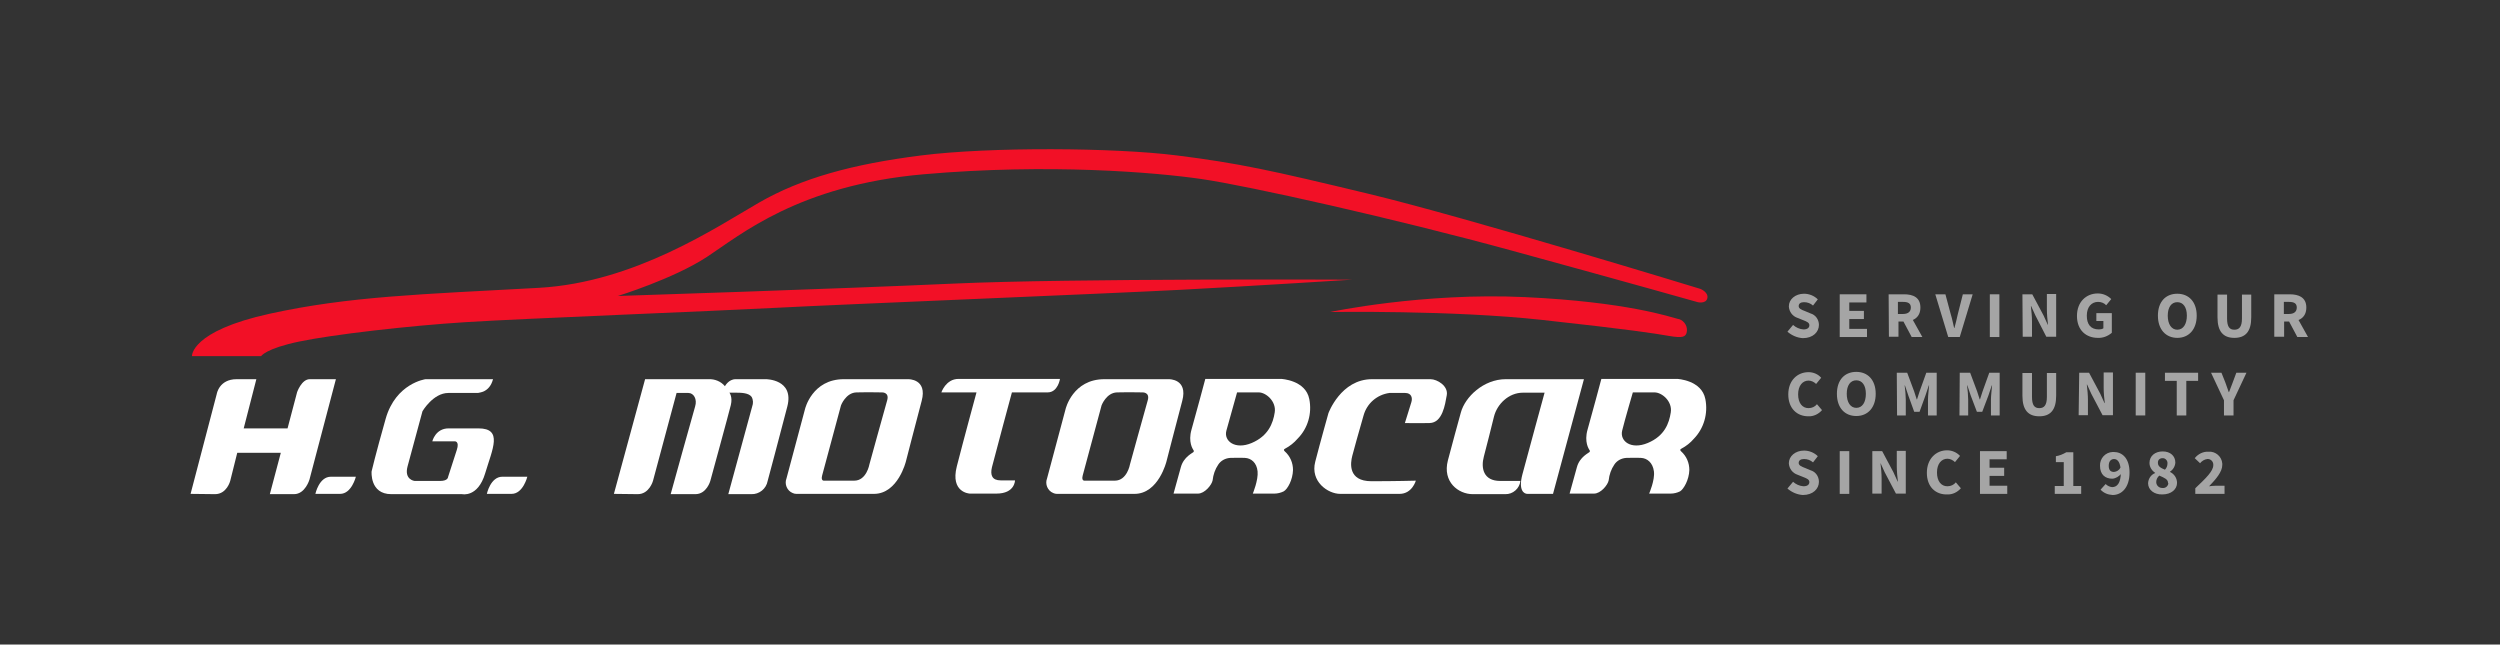 <?xml version="1.0" encoding="utf-8"?>
<!-- Generator: Adobe Illustrator 22.0.1, SVG Export Plug-In . SVG Version: 6.00 Build 0)  -->
<svg version="1.1" id="Layer_1" xmlns="http://www.w3.org/2000/svg" xmlns:xlink="http://www.w3.org/1999/xlink" x="0px" y="0px"
	 viewBox="0 0 889.4 229.3" style="enable-background:new 0 0 889.4 229.3;" xml:space="preserve">
<rect x="0" y="0" width="889.4" height="229.3" fill="#333333" stroke="none"/>
<style type="text/css">
	.st0{fill:#F21026;}
	.st1{fill:#FFFFFF;}
	.st2{opacity:0.56;}
	.st3{fill:#FFFFFF;fill-opacity:0;}
</style>
<path class="st0" d="M605,102.8c0,0-82.6-25.3-117.9-33.8s-46.3-10.9-68.4-13.7s-66.5-3.1-91,0s-42.6,8.1-57.7,16.8
	c-15.1,8.7-44.2,28.4-78.3,30.3c-41.9,2.3-67.4,3-95.7,9.2s-27.7,15.1-27.7,15.1h24.6c0,0,1.6-2.7,13.6-5.2s38.7-5.6,59.3-6.9
	s87.8-3.9,110.4-5.1s117.3-5,143.8-6.4s61-3.6,61-3.6s-100-0.5-141.8,1.4s-119.4,4.4-119.4,4.4s19.8-6.1,31.7-13.9
	c11.9-7.8,32.6-25.5,77.1-29.4s82.4-0.7,98.9,1.7C444,66.1,496,77.7,538,89.2s66,18.3,66,18.3s2.9,0.7,3.4-1.4S605,102.8,605,102.8z
	"/>
<path class="st0" d="M597.1,113.5c-2.8-0.7-18.3-6.1-54.6-7.8c-36.3-1.7-69.3,5.3-69.3,5.3s43.4-0.7,75.3,2.8s40,4.8,45.2,5.7
	s5.8,0.2,6.3-1c0.6-2.1-0.6-4.3-2.7-5C597.3,113.5,597.2,113.5,597.1,113.5z"/>
<path class="st1" d="M67.8,175.7l9.3-35.5c0,0,0.8-5.3,7.1-5.3h7l-4.5,17.5h15.6l3.4-12.9c0,0,1.6-4.6,4.5-4.6h9.3l-9.4,35.7
	c0,0-1.5,5.2-5.5,5.2H96l3.9-14.7H84.4l-2.5,10c0,0-1.2,4.7-5.4,4.7L67.8,175.7z"/>
<path class="st1" d="M112.2,175.7c0,0,1.3-6.1,5.5-6.1h8.9c0,0-1.5,6.1-5.6,6.1H112.2z"/>
<path class="st1" d="M173.2,175.7c0,0,1.3-6.1,5.5-6.1h8.9c0,0-1.5,6.1-5.6,6.1H173.2z"/>
<path class="st1" d="M175.4,134.9h-24c0,0-10.6,1.4-14.2,14.1c-3.6,12.7-5,18.7-5,18.7s-0.7,8.1,7,8.1h25.2c0,0,5.6,1.3,8.2-7.4
	s6.4-16-2.4-16h-10.6c-4.7,0-5.8,4.6-5.8,4.6h7.9c0,0,1.9-0.2,0.8,3.1c-1.1,3.3-3.1,9.6-3.1,9.6s0,1.4-2.8,1.4h-9.1
	c0,0-3.8-0.4-2.5-5.2c1.3-4.8,5.3-19.6,5.3-19.6s3.8-6.5,9.2-6.5h10.6C170.3,139.6,174.1,139.8,175.4,134.9z"/>
<path class="st1" d="M218.4,175.7l11.1-40.8h22.6c2.2-0.1,4.4,0.8,5.8,2.5c0,0,1.3-2.5,3.8-2.5h10.8c0,0,10.1,0,7.6,9.7
	s-7,26.5-7,26.5c-0.5,2.8-3,4.8-5.8,4.7h-8.2l8.5-31.2c0.4-1.1,0.4-2.3-0.2-3.4c-1-1.4-3.6-1.5-5.4-1.5h-2.5c0,0,1.2,1.5,0.5,4.4
	s-7.3,27-7.3,27s-1.3,4.7-5.3,4.7h-8.8c0,0,7.9-28.6,8.7-31.2s-0.5-4.8-2.4-4.8h-4.2l-8.4,31.3c0,0-1.3,4.7-5.4,4.7L218.4,175.7z"/>
<path class="st1" d="M323.1,134.9h-22.9c-11.3,0-13.8,10.6-13.8,10.6l-6.6,24.7c-0.8,2,0.2,4.4,2.2,5.2c0.4,0.2,0.9,0.3,1.3,0.3
	h27.6c8.6,0,11.4-11.6,11.4-11.6s3.5-13.6,5.6-21.5S323.1,134.9,323.1,134.9z M315.6,142.5c-0.9,3.1-6.3,22.7-6.3,22.7
	s-1,5.8-5.4,5.8h-10.6c0,0-1.4,0.3-0.8-1.9s6.7-24.9,6.7-24.9s1.7-4.5,5.5-4.6c3.8-0.1,9.1,0,9.1,0S316.5,139.5,315.6,142.5
	L315.6,142.5z"/>
<path class="st1" d="M415.8,134.9h-22.9c-11.3,0-13.8,10.6-13.8,10.6l-6.6,24.7c-0.8,2,0.2,4.4,2.2,5.2c0.4,0.2,0.9,0.3,1.3,0.3
	h27.6c8.6,0,11.4-11.6,11.4-11.6s3.5-13.6,5.6-21.5S415.8,134.9,415.8,134.9z M408.3,142.5c-0.9,3.1-6.3,22.7-6.3,22.7
	s-1,5.8-5.4,5.8H386c0,0-1.4,0.3-0.8-1.9s6.7-24.9,6.7-24.9s1.7-4.5,5.5-4.6s9.1,0,9.1,0S409.2,139.5,408.3,142.5L408.3,142.5z"/>
<path class="st1" d="M334.9,139.6c0,0,1.6-4.8,6.1-4.8h36.1c0,0-0.7,4.8-4.4,4.8H360c0,0-6.4,23.7-7.1,26.6s0.1,4.7,3.1,4.7h5.1
	c0,0,0,4.7-6.6,4.7H345c0,0-7-0.3-4.6-9.7s7-26.3,7-26.3H334.9z"/>
<path class="st1" d="M465.8,142c-1.3-6.8-10-7.2-10-7.2h-27c0,0-3.6,13.5-4.9,18s0.5,7,0.6,7.2c0.2,0.2,0.3,0.6,0.1,0.8
	c-0.2,0.3-3.5,1.7-4.5,5.4s-2.6,9.4-2.6,9.4h8.7c2.4,0,4.9-3.1,5.2-4.7c0.2-2,0.9-4,2-5.6c0.9-1.4,2.5-2.3,4.3-2.4
	c1.3,0,3-0.1,5.2,0s4.2,1.7,4.5,4.8s-1.7,7.9-1.7,7.9h7.7c1.1,0,2.3-0.3,3.3-0.8c1.4-0.8,3.2-4.1,3.3-7.6c0-2.5-1-4.9-2.9-6.6
	c-0.5-0.4-0.4-0.8,0.1-1c1.7-0.9,3.2-2.1,4.4-3.5C465.3,152.4,466.8,147.1,465.8,142z M453.5,146.7c-0.6,3.9-2.3,8.4-8.2,10.9
	s-10-0.7-9-4.4s3.8-13.6,3.8-13.6h7.7C450.4,139.6,454.1,142.8,453.5,146.7L453.5,146.7z"/>
<path class="st1" d="M606.7,142c-1.3-6.8-10-7.2-10-7.2h-27c0,0-3.6,13.5-4.9,18c-1.3,4.5,0.5,7,0.6,7.2c0.2,0.2,0.3,0.6,0.1,0.8
	c-0.2,0.3-3.5,1.7-4.5,5.4s-2.6,9.4-2.6,9.4h8.7c2.4,0,4.9-3.1,5.2-4.7c0.2-2,0.9-4,2-5.6c0.9-1.4,2.5-2.3,4.3-2.4
	c1.3,0,3-0.1,5.2,0s4.2,1.7,4.6,4.8s-1.7,7.9-1.7,7.9h7.7c1.1,0,2.3-0.3,3.3-0.8c1.3-0.8,3.2-4.1,3.3-7.6c0-2.5-1-4.9-2.9-6.6
	c-0.5-0.4-0.4-0.8,0.1-1c1.7-0.9,3.2-2.1,4.4-3.5C606.2,152.4,607.7,147.1,606.7,142z M594.4,146.7c-0.6,3.9-2.2,8.4-8.2,10.9
	s-10-0.7-9.1-4.4s3.8-13.6,3.8-13.6h7.7C591.3,139.6,595,142.8,594.4,146.7L594.4,146.7z"/>
<path class="st1" d="M503.7,171c0,0-1.3,4.7-5.8,4.7h-21.1c-4.4,0-10.7-4.4-8.9-11.4s4.7-17.3,4.7-17.3s4.4-12.1,15.5-12.1h20.8
	c2.4,0,6.4,2.4,5.8,5.7s-1.5,9.8-6.1,9.9s-8.8,0-8.8,0s1.8-5.8,2.3-7.4c0.5-1.6,0-3.3-2.2-3.3h-5.6c-4.4,0.6-8,3.7-9.2,8
	c-1.8,6.2-3.3,11.7-4,14.3s-1.6,9.1,6.8,9.1S503.7,171,503.7,171z"/>
<path class="st1" d="M563.5,134.9l-11,40.8h-9.1c-1.2,0-3.3-1.2-1.8-6.9s7.9-29.1,7.9-29.1h-7.7c-5.1,0-9.2,4.1-10.3,8.5
	s-2.5,10.1-3.6,14.2c-1.1,4.1-0.2,8.7,5.8,8.7h7.2c-0.3,2.7-2.7,4.8-5.4,4.7h-11.6c-5,0-10.8-4.3-8.8-12s3.1-11.4,4.6-17
	s8.1-11.9,16-11.9H563.5z"/>
<g class="st2">
	<path class="st1" d="M635.9,118l2-2.4c1,0.9,2.3,1.5,3.7,1.6c1.4,0,2.1-0.6,2.1-1.5s-0.9-1.3-2.2-1.8l-2-0.8
		c-1.8-0.6-3-2.2-3.1-4.1c0-2.5,2.3-4.5,5.4-4.5c1.8,0,3.6,0.7,4.9,2l-1.7,2.2c-0.9-0.8-2-1.2-3.2-1.2s-1.9,0.5-1.9,1.4
		s1,1.3,2.3,1.8l1.9,0.8c1.8,0.5,3,2.2,3,4.1c0,2.5-2.1,4.7-5.7,4.7C639.5,120.2,637.5,119.4,635.9,118z"/>
	<path class="st1" d="M654.5,104.7h9.5v2.9h-6.1v3h5.2v2.9h-5.2v3.5h6.3v2.9h-9.7V104.7z"/>
	<path class="st1" d="M671.9,104.7h5.5c3.2,0,5.8,1.1,5.8,4.7s-2.6,5-5.8,5h-2v5.4H672L671.9,104.7z M677,111.7
		c1.8,0,2.8-0.8,2.8-2.3s-1-2-2.8-2h-1.8v4.3H677z M676.7,113.5l2.4-2.2l4.8,8.6h-3.8L676.7,113.5z"/>
	<path class="st1" d="M688.5,104.7h3.6l1.9,7.1c0.5,1.6,0.8,3.2,1.2,4.9h0.1c0.5-1.7,0.8-3.2,1.2-4.9l1.8-7.1h3.5l-4.6,15.2h-4.1
		L688.5,104.7z"/>
	<path class="st1" d="M707.9,104.7h3.4v15.2h-3.4V104.7z"/>
	<path class="st1" d="M719.5,104.7h3.5l4,7.5l1.5,3.3h0.1c-0.2-1.6-0.4-3.7-0.4-5.5v-5.4h3.3v15.2H728l-3.9-7.6l-1.5-3.3h-0.1
		c0.2,1.7,0.4,3.7,0.4,5.5v5.4h-3.3L719.5,104.7z"/>
	<path class="st1" d="M738.9,112.4c0-5,3.3-8,7.4-8c1.8,0,3.5,0.7,4.8,2l-1.8,2.2c-0.7-0.8-1.8-1.2-2.9-1.2c-2.3,0-4,1.8-4,4.9
		s1.4,4.9,4.3,4.9c0.6,0,1.1-0.1,1.6-0.4v-2.6h-2.5v-2.8h5.5v7c-1.4,1.2-3.2,1.9-5,1.8C742.2,120.2,738.9,117.5,738.9,112.4z"/>
	<path class="st1" d="M767.7,112.3c0-5,2.8-7.8,6.9-7.8s6.9,2.9,6.9,7.8s-2.8,7.9-6.9,7.9S767.7,117.2,767.7,112.3z M778,112.3
		c0-3-1.3-4.8-3.4-4.8s-3.4,1.8-3.4,4.8s1.3,5,3.4,5S778,115.3,778,112.3L778,112.3z"/>
	<path class="st1" d="M788.9,112.9v-8.1h3.4v8.5c0,3,0.9,4,2.6,4s2.7-1,2.7-4v-8.5h3.3v8.1c0,5.1-2.1,7.3-6,7.3
		S788.9,118,788.9,112.9z"/>
	<path class="st1" d="M809.1,104.7h5.5c3.2,0,5.9,1.1,5.9,4.7s-2.6,5-5.9,5h-2v5.4h-3.5V104.7z M814.3,111.7c1.8,0,2.8-0.8,2.8-2.3
		s-1-2-2.8-2h-1.8v4.3H814.3z M813.9,113.5l2.4-2.2l4.8,8.6h-3.8L813.9,113.5z"/>
	<path class="st1" d="M636.2,140.3c0-5,3.3-7.9,7.2-7.9c1.7,0,3.4,0.7,4.5,2l-1.8,2.2c-0.7-0.7-1.7-1.2-2.7-1.2
		c-2.1,0-3.7,1.8-3.7,4.9s1.5,4.9,3.7,4.9c1.2,0,2.3-0.5,3-1.4l1.8,2.1c-1.2,1.4-3,2.3-4.9,2.2C639.4,148.1,636.2,145.4,636.2,140.3
		z"/>
	<path class="st1" d="M653.5,140.1c0-5,2.8-7.8,6.9-7.8s6.9,2.9,6.9,7.8c0,4.9-2.8,7.9-6.9,7.9S653.5,145.1,653.5,140.1z
		 M663.8,140.1c0-3-1.3-4.8-3.4-4.8s-3.4,1.8-3.4,4.8s1.3,5,3.4,5S663.8,143.2,663.8,140.1z"/>
	<path class="st1" d="M674.8,132.6h3.7l2.5,6.7c0.3,0.9,0.6,1.9,0.9,2.8h0.1c0.3-0.9,0.6-1.9,0.9-2.8l2.4-6.7h3.7v15.2h-3.1v-5.6
		c0-1.5,0.3-3.7,0.4-5.1h-0.1l-1.2,3.6l-2.1,5.8H681l-2.1-5.8l-1.2-3.6h-0.1c0.2,1.5,0.4,3.7,0.4,5.1v5.6h-3.1L674.8,132.6z"/>
	<path class="st1" d="M697.2,132.6h3.7l2.5,6.7c0.3,0.9,0.6,1.9,0.9,2.8h0.1c0.3-0.9,0.6-1.9,0.9-2.8l2.4-6.7h3.7v15.2h-3.1v-5.6
		c0-1.5,0.3-3.7,0.4-5.1h-0.1l-1.2,3.6l-2.2,5.8h-1.9l-2.2-5.8l-1.2-3.6h-0.1c0.2,1.5,0.4,3.7,0.4,5.1v5.6h-3.1L697.2,132.6z"/>
	<path class="st1" d="M719.5,140.8v-8.1h3.4v8.5c0,3,0.9,4,2.6,4s2.7-1,2.7-4v-8.5h3.3v8.1c0,5.1-2.1,7.3-6,7.3
		S719.5,145.9,719.5,140.8z"/>
	<path class="st1" d="M739.7,132.6h3.5l4,7.5l1.5,3.3h0.1c-0.2-1.6-0.4-3.7-0.4-5.5v-5.4h3.3v15.2H748l-4-7.6l-1.5-3.3h-0.1
		c0.2,1.7,0.4,3.7,0.4,5.5v5.4h-3.3L739.7,132.6z"/>
	<path class="st1" d="M759.8,132.6h3.4v15.2h-3.4V132.6z"/>
	<path class="st1" d="M774.4,135.5h-4.2v-2.9H782v2.9h-4.2v12.3h-3.4L774.4,135.5z"/>
	<path class="st1" d="M791.2,142.4l-4.6-9.8h3.7l1.4,3.5c0.4,1.1,0.8,2.2,1.2,3.4h0.1c0.4-1.2,0.9-2.2,1.3-3.4l1.3-3.5h3.6l-4.6,9.8
		v5.4h-3.4V142.4z"/>
	<path class="st1" d="M635.9,173.8l2-2.4c1,0.9,2.3,1.5,3.7,1.6c1.4,0,2.1-0.6,2.1-1.5s-0.9-1.3-2.2-1.8l-2-0.8
		c-1.8-0.6-3-2.2-3.1-4.1c0-2.5,2.3-4.5,5.4-4.5c1.8,0,3.6,0.7,4.9,2l-1.7,2.2c-0.9-0.8-2-1.2-3.2-1.2s-1.9,0.5-1.9,1.4
		s1,1.3,2.3,1.8l1.9,0.8c1.8,0.5,3,2.2,3,4.1c0,2.5-2.1,4.7-5.7,4.7C639.5,176,637.5,175.2,635.9,173.8z"/>
	<path class="st1" d="M654.5,160.5h3.4v15.2h-3.4V160.5z"/>
	<path class="st1" d="M666.1,160.5h3.5l4,7.5l1.5,3.3h0.1c-0.2-1.6-0.4-3.7-0.4-5.5v-5.4h3.2v15.2h-3.5l-4-7.6l-1.5-3.3l0,0
		c0.2,1.7,0.4,3.7,0.4,5.5v5.4h-3.3V160.5z"/>
	<path class="st1" d="M685.5,168.2c0-5,3.3-8,7.2-8c1.7,0,3.4,0.7,4.6,2l-1.8,2.2c-0.7-0.7-1.7-1.2-2.7-1.2c-2.1,0-3.7,1.8-3.7,4.9
		s1.5,4.9,3.7,4.9c1.2,0,2.3-0.5,3-1.4l1.8,2.1c-1.2,1.4-3,2.3-4.9,2.2C688.7,176,685.5,173.3,685.5,168.2z"/>
	<path class="st1" d="M704.4,160.5h9.5v2.9h-6.1v3h5.2v2.9h-5.2v3.5h6.3v2.9h-9.7V160.5z"/>
	<path class="st1" d="M731,172.9h3.2v-8.5h-2.8v-2.1c1.3-0.2,2.5-0.7,3.7-1.4h2.5v12h2.8v2.8H731V172.9z"/>
	<path class="st1" d="M747.3,174.2l1.8-2c0.6,0.6,1.4,1,2.3,1.1c1.7,0,3.1-1.3,3.1-5.2c0-3.7-1.2-4.8-2.4-4.8c-1,0-1.9,0.7-1.9,2.4
		s0.8,2.2,1.9,2.2c1-0.1,1.9-0.7,2.3-1.6l0.2,2.2c-0.7,1-1.9,1.7-3.1,1.8c-2.5,0-4.4-1.4-4.4-4.6c-0.1-2.6,1.9-4.8,4.5-4.9
		c0.1,0,0.2,0,0.4,0c2.9,0,5.6,2.1,5.6,7.3c0,5.5-2.9,8-6,8C749.9,176,748.4,175.4,747.3,174.2z"/>
	<path class="st1" d="M764.2,171.9c0.1-1.6,1-3,2.5-3.6v-0.1c-1.2-0.8-2-2.1-2-3.5c0-2.5,2-4.1,4.7-4.1s4.5,1.6,4.5,4
		c-0.1,1.3-0.8,2.5-1.9,3.2v0.1c1.5,0.7,2.5,2.2,2.5,3.9c0,2.3-2.1,4.1-5.2,4.1C766.4,176,764.2,174.3,764.2,171.9z M771.3,171.8
		c0-1.3-1.3-1.8-3.1-2.6c-0.7,0.6-1.1,1.4-1.1,2.3c0,1.2,1,2.1,2.1,2.1c0.1,0,0.1,0,0.2,0c1,0.1,1.8-0.6,2-1.5
		C771.4,172,771.4,171.9,771.3,171.8z M771.1,164.9c0.1-0.9-0.6-1.8-1.5-1.9c-0.1,0-0.2,0-0.3,0c-0.9,0-1.6,0.6-1.6,1.5
		c0,0.1,0,0.2,0,0.2c0,1.2,1,1.8,2.5,2.4C770.8,166.5,771.1,165.7,771.1,164.9L771.1,164.9z"/>
	<path class="st1" d="M781,173.7c3.8-3.6,6.4-6.1,6.4-8.2c0.1-1.1-0.7-2.1-1.8-2.2c-0.1,0-0.2,0-0.3,0c-1,0.1-2,0.7-2.6,1.5
		l-1.9-1.8c1.2-1.5,3-2.4,4.9-2.3c2.5-0.2,4.7,1.7,4.9,4.2c0,0.2,0,0.4,0,0.5c0,2.5-2.3,5.1-4.7,7.6c0.8-0.1,1.6-0.2,2.5-0.2h3v2.9
		H781V173.7z"/>
</g>
<rect y="-1" class="st3" width="889" height="230.8"/>
</svg>
